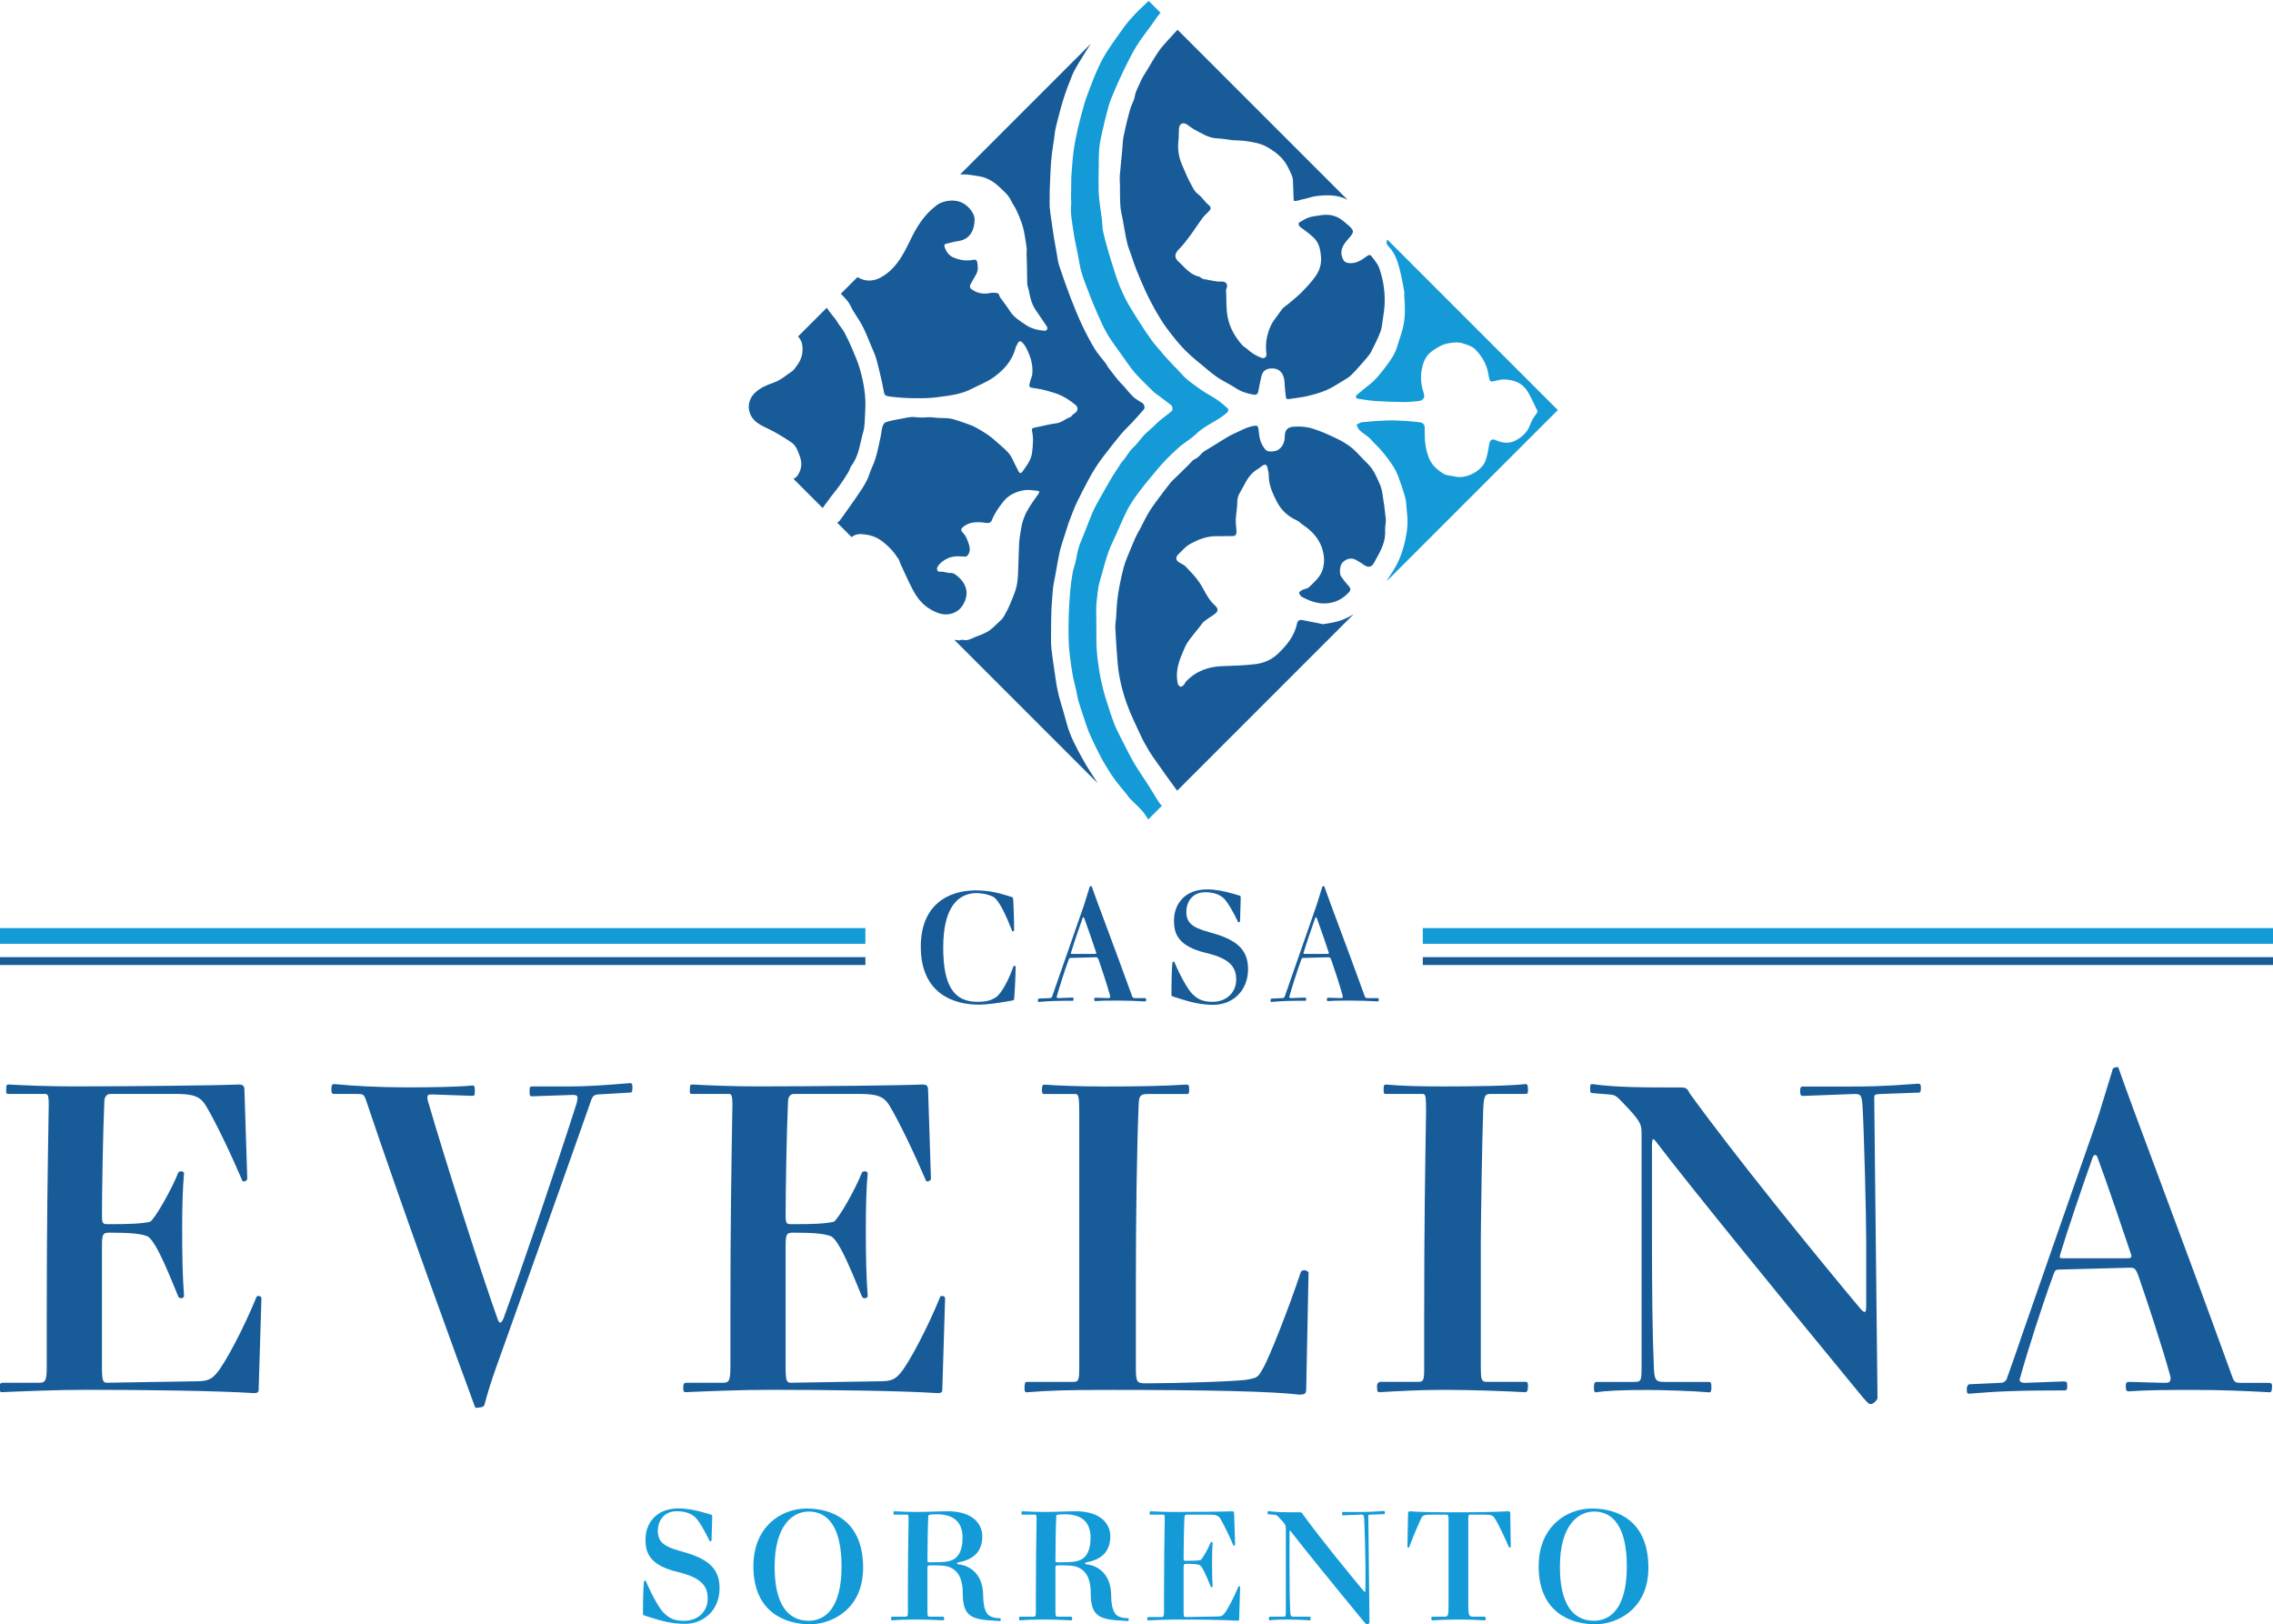 <svg id="svg2" version="1.1" viewBox="0 0 192.92 137.83" xmlns="http://www.w3.org/2000/svg">
 <defs id="defs6">
  <clipPath id="clipPath24">
   <path id="path22" d="M 0,340.16 H 340.16 V 0 H 0 Z"/>
  </clipPath>
 </defs>
 <g id="g8" transform="matrix(1.333 0 0 -1.333 -134.23 330.38)">
  <g id="g10" transform="translate(191.29 188.76)">
   <path id="path12" d="m0 0v-1h62.25v-50.205h-159.75v50.205h62.01v1h-63.01v-52.205h161.75v52.205z" fill="#149bd7"/>
  </g>
  <g id="g14" transform="translate(191.29 186.91)">
   <path id="path16" d="m0 0v-0.5h60.75v-47.5h-156.75v47.5h60.51v0.5h-61.01v-48.5h157.75v48.5z" fill="#175c99"/>
  </g>
  <g id="g18">
   <g id="g20" clip-path="url(#clipPath24)">
    <g id="g26" transform="translate(107.19 170.48)">
     <path id="path28" d="m0 0c0-0.541 0.06-0.571 0.391-0.571 1.412 0 2.073 0.03 2.673 0.151 0.301 0.18 1.382 2.072 1.803 3.154 0.12 0.09 0.24 0.09 0.361-0.03-0.09-1.021-0.121-2.103-0.121-3.635 0-1.743 0.031-3.065 0.121-4.236-0.06-0.121-0.241-0.181-0.361-0.031-0.962 2.374-1.502 3.546-1.953 3.846-0.421 0.18-1.142 0.241-2.434 0.241-0.42 0-0.48-0.091-0.48-0.842v-7.691c0-0.901 0.06-1.022 0.33-1.022l5.439 0.09c0.811 0 1.111 0.031 1.502 0.481 0.571 0.631 1.833 3.065 2.583 4.928 0.151 0.06 0.271 0 0.301-0.091l-0.18-5.888c0-0.121-0.09-0.181-0.301-0.181-2.283 0.151-7.03 0.211-10.636 0.211-1.862 0-4.056-0.091-5.407-0.151-0.091 0-0.151 0.031-0.151 0.271 0 0.3 0.06 0.33 0.241 0.33h2.283c0.391 0 0.48 0.121 0.48 1.022v3.365c0 5.618 0.061 9.223 0.12 12.859 0.031 1.082-0.029 1.142-0.24 1.142h-2.313c-0.15 0-0.15 0.029-0.15 0.24 0 0.33 0.03 0.36 0.15 0.36 1.082-0.06 2.614-0.12 4.146-0.12 3.606 0 9.314 0.06 10.486 0.12 0.331 0 0.39-0.09 0.39-0.42l0.181-5.618c-0.091-0.121-0.181-0.151-0.301-0.121-0.691 1.623-1.742 3.846-2.373 4.868-0.331 0.511-0.722 0.691-1.893 0.691h-4.146c-0.27 0-0.391-0.211-0.391-0.541-0.09-1.953-0.15-5.799-0.15-7.181" fill="#175c99"/>
    </g>
    <g id="g30" transform="translate(137.09 178.68)">
     <path id="path32" d="m0 0c0.842 0 1.953 0.06 3.726 0.21 0.12 0 0.15-0.06 0.15-0.27 0-0.24-0.03-0.331-0.12-0.331l-2.073-0.12c-0.271-0.03-0.33-0.12-0.421-0.33-1.592-4.537-4.116-11.597-6.069-17.065-0.3-0.842-0.51-1.503-0.751-2.404-0.09-0.12-0.3-0.15-0.571-0.15-1.172 3.185-4.537 12.378-6.971 19.619-0.12 0.33-0.179 0.361-0.54 0.361h-1.472c-0.12 0-0.181 0.029-0.181 0.3 0 0.27 0.061 0.33 0.181 0.33 1.172-0.12 2.914-0.21 4.627-0.21 1.682 0 3.274 0.03 4.175 0.12 0.121 0 0.151-0.09 0.151-0.27 0-0.301 0-0.391-0.151-0.391l-2.583 0.09c-0.241 0-0.331-0.03-0.27-0.36 1.201-4.116 3.455-11.147 4.446-13.911 0.12-0.361 0.24-0.33 0.391 0.03 1.081 2.944 3.245 9.284 4.657 13.701 0.09 0.42 0.09 0.51-0.27 0.51l-2.584-0.09c-0.121 0-0.151 0.03-0.151 0.36 0 0.211 0.03 0.271 0.151 0.271z" fill="#175c99"/>
    </g>
    <g id="g34" transform="translate(150.72 170.48)">
     <path id="path36" d="m0 0c0-0.541 0.06-0.571 0.391-0.571 1.412 0 2.073 0.03 2.673 0.151 0.301 0.18 1.382 2.072 1.803 3.154 0.12 0.09 0.24 0.09 0.361-0.03-0.09-1.021-0.121-2.103-0.121-3.635 0-1.743 0.031-3.065 0.121-4.236-0.06-0.121-0.241-0.181-0.361-0.031-0.962 2.374-1.502 3.546-1.953 3.846-0.421 0.18-1.142 0.241-2.434 0.241-0.42 0-0.48-0.091-0.48-0.842v-7.691c0-0.901 0.06-1.022 0.33-1.022l5.439 0.09c0.811 0 1.111 0.031 1.502 0.481 0.571 0.631 1.833 3.065 2.583 4.928 0.151 0.06 0.271 0 0.301-0.091l-0.18-5.888c0-0.121-0.09-0.181-0.301-0.181-2.283 0.151-7.03 0.211-10.636 0.211-1.862 0-4.056-0.091-5.407-0.151-0.091 0-0.151 0.031-0.151 0.271 0 0.3 0.06 0.33 0.241 0.33h2.283c0.391 0 0.48 0.121 0.48 1.022v3.365c0 5.618 0.061 9.223 0.12 12.859 0.031 1.082-0.029 1.142-0.24 1.142h-2.313c-0.15 0-0.15 0.029-0.15 0.24 0 0.33 0.03 0.36 0.15 0.36 1.082-0.06 2.614-0.12 4.146-0.12 3.606 0 9.314 0.06 10.486 0.12 0.331 0 0.39-0.09 0.39-0.42l0.181-5.618c-0.091-0.121-0.181-0.151-0.301-0.121-0.691 1.623-1.742 3.846-2.373 4.868-0.331 0.511-0.722 0.691-1.893 0.691h-4.146c-0.27 0-0.391-0.211-0.391-0.541-0.09-1.953-0.15-5.799-0.15-7.181" fill="#175c99"/>
    </g>
    <g id="g38" transform="translate(173.02 160.83)">
     <path id="path40" d="m0 0c0-0.992 0.061-1.052 0.632-1.052 1.923 0 5.889 0.12 6.489 0.24 0.631 0.121 0.661 0.151 0.961 0.692 0.391 0.631 1.653 3.846 2.434 6.189 0.18 0.15 0.39 0.06 0.481-0.06l-0.15-7.391c0-0.331-0.061-0.391-0.481-0.391-1.593 0.211-6.01 0.301-11.868 0.301-2.794 0-3.935-0.03-5.437-0.151-0.091 0-0.151 0.031-0.151 0.211 0 0.36 0.03 0.451 0.151 0.451h2.973c0.331 0 0.362 0.149 0.362 0.961v16.224c0 0.991-0.061 1.142-0.242 1.142h-1.982c-0.12 0-0.151 0.03-0.151 0.3 0 0.24 0.061 0.3 0.151 0.3 0.751-0.06 2.283-0.12 3.785-0.12 2.134 0 3.846 0.03 5.229 0.12 0.149 0 0.21 0 0.21-0.3 0-0.27-0.031-0.3-0.151-0.3h-2.433c-0.481 0-0.601-0.06-0.631-0.601-0.12-2.974-0.181-7.121-0.181-11.537z" fill="#175c99"/>
    </g>
    <g id="g42" transform="translate(192.7 178.68)">
     <path id="path44" d="m0 0c1.742 0 4.116 0.03 5.138 0.15 0.12 0 0.15-0.09 0.15-0.421 0-0.18-0.03-0.209-0.24-0.209h-2.163c-0.331 0-0.421-0.121-0.451-1.082-0.06-1.563-0.151-7.061-0.151-8.413v-7.871c0-0.781 0.03-0.962 0.361-0.962h2.463c0.121 0 0.181-0.03 0.181-0.24 0-0.33-0.06-0.421-0.181-0.421-1.051 0.06-3.365 0.151-5.107 0.151-1.683 0-3.154-0.091-4.176-0.151-0.091 0-0.15 0.031-0.15 0.361 0 0.24 0.12 0.3 0.24 0.3h2.373c0.361 0 0.391 0.09 0.391 0.962v3.365c0 5.618 0.06 9.223 0.12 12.859 0 1.081-0.029 1.142-0.24 1.142h-2.314c-0.149 0-0.149 0.06-0.149 0.33 0 0.21 0.029 0.27 0.149 0.27 0.992-0.09 2.073-0.12 3.756-0.12" fill="#175c99"/>
    </g>
    <g id="g46" transform="translate(205.22 175.58)">
     <path id="path48" d="m0 0c0 0.691 0 0.841-1.292 2.163-0.36 0.391-0.48 0.391-0.721 0.42l-1.111 0.091c-0.121 0-0.15 0.03-0.15 0.3 0 0.271 0.029 0.271 0.15 0.271 1.562-0.211 3.214-0.211 5.527-0.211 0.451 0 0.482-0.03 0.692-0.42 2.944-4.056 7.752-9.975 10.816-13.64 0.36-0.421 0.391-0.211 0.391 0.15v4.146c0 1.592-0.151 7.511-0.241 8.683-0.06 0.601-0.09 0.691-0.631 0.661l-3.155-0.12c-0.15 0-0.18 0.089-0.18 0.33 0 0.21 0.06 0.27 0.15 0.27h3.065c0.901 0 1.983 0 4.296 0.18 0.121 0 0.18-0.029 0.18-0.27 0-0.3-0.059-0.3-0.21-0.3l-2.403-0.09c-0.331 0-0.36-0.06-0.36-0.271l0.209-19.078c0-0.12-0.27-0.39-0.42-0.39-0.151 0-0.271 0.12-0.902 0.901-5.047 6.129-10.786 13.189-12.709 15.713-0.269 0.361-0.33 0.39-0.33-0.301v-5.588c0-3.485 0.03-6.309 0.12-8.352 0.031-0.841 0.12-0.961 0.661-0.961h2.825c0.15 0 0.179-0.06 0.179-0.361 0-0.27-0.059-0.301-0.149-0.301-1.052 0.091-3.065 0.151-3.937 0.151-1.682 0-2.763-0.06-3.244-0.151-0.12 0-0.15 0.061-0.15 0.271 0 0.3 0.03 0.391 0.18 0.391h2.404c0.42 0 0.45 0.089 0.45 0.961z" fill="#175c99"/>
    </g>
    <g id="g50" transform="translate(236.41 167.92)">
     <path id="path52" d="m0 0c-0.511 1.532-1.562 4.627-2.163 6.25-0.061 0.18-0.21 0.209-0.301 0-0.6-1.683-1.682-4.868-2.073-6.19-0.06-0.24-0.029-0.24 0.181-0.24h3.965c0.301 0 0.391 0 0.391 0.18m-7-5.167c1.563 4.476 3.004 8.652 4.747 13.609 0.271 0.782 0.54 1.743 1.022 3.275 0.029 0.18 0.059 0.271 0.39 0.271 1.022-2.945 3.846-10.276 7.271-19.739 0.12-0.331 0.21-0.361 0.541-0.361h1.742c0.21 0 0.24-0.06 0.24-0.21 0-0.331-0.059-0.391-0.15-0.391-1.592 0.09-3.094 0.15-4.837 0.15-1.443 0-2.884 0-4.147-0.09-0.12 0-0.179 0.06-0.179 0.331 0 0.24 0.059 0.27 0.27 0.27l2.163-0.06c0.361 0 0.421 0.03 0.421 0.361-0.541 1.982-1.562 5.047-2.043 6.429-0.18 0.511-0.27 0.541-0.571 0.541l-4.477-0.12c-0.21 0-0.27-0.03-0.36-0.301-0.722-1.953-1.652-4.867-2.163-6.7 0-0.18 0.18-0.21 0.36-0.21l2.434 0.09c0.21 0 0.24-0.03 0.24-0.331 0-0.18-0.06-0.24-0.15-0.24-2.945 0-4.357-0.06-6.099-0.21-0.091 0-0.15 0.03-0.15 0.27 0 0.211 0.089 0.331 0.179 0.331l1.953 0.09c0.241 0 0.391 0.12 0.452 0.361 0.27 0.751 0.57 1.592 0.901 2.584" fill="#175c99"/>
    </g>
    <g id="g54" transform="translate(141.7 147.16)">
     <path id="path56" d="m0 0c0.032 0.043 0.063 0.064 0.117 0.043 0.394-0.948 0.895-1.8 1.14-2.035 0.362-0.362 0.692-0.511 1.299-0.511 0.916 0 1.502 0.628 1.502 1.406 0 0.714-0.277 1.321-1.917 1.704-1.779 0.426-2.045 1.225-2.045 2.045 0 1.055 0.671 2.002 2.108 2.002 0.523 0 1.076-0.106 1.662-0.277l0.405-0.117c0.075-0.021 0.075-0.064 0.075-0.159l-0.043-1.492c-0.032-0.042-0.064-0.053-0.117-0.042-0.298 0.628-0.704 1.331-0.938 1.534-0.234 0.202-0.575 0.373-1.16 0.373-0.885 0-1.204-0.703-1.204-1.236 0-0.671 0.319-1.001 1.437-1.3 1.567-0.425 2.493-0.969 2.493-2.353 0-1.438-1.033-2.279-2.205-2.279-0.798 0-1.469 0.17-2.225 0.415l-0.299 0.096c-0.117 0.032-0.149 0.042-0.149 0.149 0 0.863 0.021 1.672 0.064 2.034" fill="#149bd7"/>
    </g>
    <g id="g58" transform="translate(150.02 148.09)">
     <path id="path60" d="m0 0c0-2.3 0.788-3.43 2.173-3.43 0.991 0 2.088 0.735 2.088 3.462 0 2.46-0.842 3.493-2.088 3.493-0.99 0-2.173-0.841-2.173-3.525m-1.353 0.042c0 2.503 1.748 3.675 3.398 3.675 1.577 0 3.59-0.745 3.59-3.77 0-2.652-2.003-3.6-3.387-3.6-1.491 0-3.601 0.703-3.601 3.695" fill="#149bd7"/>
    </g>
    <g id="g62" transform="translate(159.75 148.49)">
     <path id="path64" d="m0 0c0-0.096 0.021-0.106 0.139-0.106 0.809 0 1.129 0.01 1.426 0.138 0.363 0.149 0.671 0.543 0.671 1.427 0 0.916-0.479 1.491-1.639 1.491-0.501 0-0.543-0.042-0.543-0.117-0.033-0.639-0.054-2.109-0.054-2.833m-1.246-2.034c0 1.576 0.021 3.408 0.043 4.558 0 0.362 0 0.405-0.097 0.405h-0.808c-0.054 0-0.054 0.032-0.054 0.085 0 0.117 0.011 0.128 0.054 0.128 0.382-0.021 0.925-0.042 1.469-0.042 0.756 0 1.364 0.042 1.928 0.042 1.65 0 2.204-0.852 2.204-1.587 0-0.98-0.564-1.502-1.522-1.661-0.117-0.043-0.117-0.096 0-0.128 0.968-0.118 1.576-0.852 1.576-1.981 0-0.448 0.074-0.874 0.224-1.108 0.117-0.202 0.382-0.341 0.809-0.341 0.064 0 0.085-0.01 0.085-0.064 0-0.117-0.021-0.127-0.106-0.117l-0.619 0.043c-1.309 0.085-1.693 0.458-1.693 1.746 0 0.991-0.362 1.513-0.969 1.683-0.234 0.064-0.564 0.075-1.044 0.075-0.213 0-0.234-0.043-0.234-0.128v-2.801c0-0.33 0.032-0.341 0.149-0.341h0.83c0.065 0 0.086-0.011 0.086-0.139 0-0.064-0.021-0.095-0.064-0.095-0.362 0.021-1.161 0.053-1.778 0.053-0.597 0-1.098-0.022-1.481-0.053-0.032 0-0.054 0.01-0.054 0.106 0 0.107 0.011 0.128 0.054 0.128h0.852c0.149 0 0.16 0.032 0.16 0.341z" fill="#149bd7"/>
    </g>
    <g id="g66" transform="translate(167.9 148.49)">
     <path id="path68" d="m0 0c0-0.096 0.021-0.106 0.139-0.106 0.809 0 1.129 0.01 1.426 0.138 0.363 0.149 0.671 0.543 0.671 1.427 0 0.916-0.478 1.491-1.639 1.491-0.501 0-0.544-0.042-0.544-0.117-0.032-0.639-0.053-2.109-0.053-2.833m-1.246-2.034c0 1.576 0.021 3.408 0.043 4.558 0 0.362 0 0.405-0.097 0.405h-0.808c-0.054 0-0.054 0.032-0.054 0.085 0 0.117 0.011 0.128 0.054 0.128 0.382-0.021 0.925-0.042 1.469-0.042 0.756 0 1.364 0.042 1.928 0.042 1.65 0 2.204-0.852 2.204-1.587 0-0.98-0.564-1.502-1.522-1.661-0.117-0.043-0.117-0.096 0-0.128 0.968-0.118 1.576-0.852 1.576-1.981 0-0.448 0.074-0.874 0.224-1.108 0.117-0.202 0.382-0.341 0.809-0.341 0.064 0 0.085-0.01 0.085-0.064 0-0.117-0.021-0.127-0.106-0.117l-0.619 0.043c-1.309 0.085-1.693 0.458-1.693 1.746 0 0.991-0.362 1.513-0.969 1.683-0.234 0.064-0.564 0.075-1.044 0.075-0.213 0-0.234-0.043-0.234-0.128v-2.801c0-0.33 0.032-0.341 0.149-0.341h0.83c0.065 0 0.086-0.011 0.086-0.139 0-0.064-0.021-0.095-0.064-0.095-0.362 0.021-1.161 0.053-1.778 0.053-0.597 0-1.098-0.022-1.481-0.053-0.032 0-0.054 0.01-0.054 0.106 0 0.107 0.011 0.128 0.054 0.128h0.852c0.149 0 0.16 0.032 0.16 0.341z" fill="#149bd7"/>
    </g>
    <g id="g70" transform="translate(176.06 148.68)">
     <path id="path72" d="m0 0c0-0.192 0.021-0.203 0.139-0.203 0.5 0 0.734 0.011 0.947 0.054 0.106 0.064 0.49 0.734 0.64 1.118 0.042 0.032 0.085 0.032 0.128-0.011-0.033-0.362-0.043-0.745-0.043-1.289 0-0.617 0.01-1.086 0.043-1.501-0.022-0.043-0.086-0.064-0.128-0.011-0.341 0.842-0.534 1.257-0.693 1.364-0.149 0.063-0.405 0.085-0.863 0.085-0.149 0-0.17-0.032-0.17-0.298v-2.727c0-0.32 0.021-0.362 0.117-0.362l1.928 0.032c0.287 0 0.394 0.01 0.532 0.17 0.202 0.224 0.651 1.087 0.916 1.747 0.054 0.021 0.096 0 0.107-0.032l-0.064-2.088c0-0.042-0.032-0.064-0.106-0.064-0.81 0.054-2.493 0.075-3.771 0.075-0.66 0-1.437-0.032-1.917-0.053-0.032 0-0.054 0.011-0.054 0.096 0 0.106 0.022 0.117 0.086 0.117h0.809c0.139 0 0.171 0.042 0.171 0.362v1.193c0 1.992 0.021 3.269 0.043 4.559 0.01 0.383-0.011 0.404-0.086 0.404h-0.819c-0.054 0-0.054 0.011-0.054 0.085 0 0.117 0.011 0.128 0.054 0.128 0.382-0.021 0.925-0.042 1.469-0.042 1.278 0 3.302 0.021 3.717 0.042 0.117 0 0.139-0.032 0.139-0.149l0.063-1.992c-0.032-0.042-0.063-0.053-0.106-0.042-0.245 0.575-0.618 1.363-0.842 1.725-0.117 0.181-0.255 0.245-0.671 0.245h-1.47c-0.095 0-0.138-0.074-0.138-0.192-0.032-0.692-0.053-2.055-0.053-2.545" fill="#149bd7"/>
    </g>
    <g id="g74" transform="translate(182.57 150.49)">
     <path id="path76" d="m0 0c0 0.245 0 0.298-0.458 0.767-0.127 0.138-0.17 0.138-0.255 0.149l-0.394 0.032c-0.042 0-0.053 0.01-0.053 0.106s0.011 0.096 0.053 0.096c0.553-0.074 1.139-0.074 1.96-0.074 0.16 0 0.169-0.011 0.245-0.15 1.044-1.437 2.748-3.535 3.834-4.835 0.128-0.149 0.138-0.074 0.138 0.054v1.469c0 0.565-0.053 2.663-0.085 3.078-0.021 0.213-0.032 0.245-0.223 0.234l-1.119-0.042c-0.053 0-0.064 0.032-0.064 0.117 0 0.075 0.022 0.096 0.053 0.096h1.087c0.319 0 0.703 0 1.523 0.064 0.042 0 0.064-0.011 0.064-0.096 0-0.107-0.022-0.107-0.075-0.107l-0.852-0.032c-0.117 0-0.128-0.021-0.128-0.095l0.075-6.764c0-0.042-0.097-0.138-0.149-0.138-0.054 0-0.096 0.043-0.32 0.32-1.79 2.172-3.824 4.675-4.505 5.57-0.096 0.128-0.118 0.139-0.118-0.107v-1.981c0-1.235 0.011-2.236 0.043-2.96 0.011-0.299 0.043-0.341 0.235-0.341h1.001c0.053 0 0.064-0.022 0.064-0.128 0-0.096-0.021-0.107-0.054-0.107-0.373 0.032-1.086 0.054-1.395 0.054-0.596 0-0.98-0.022-1.15-0.054-0.042 0-0.053 0.022-0.053 0.096 0 0.106 0.011 0.139 0.063 0.139h0.853c0.149 0 0.159 0.031 0.159 0.341z" fill="#149bd7"/>
    </g>
    <g id="g78" transform="translate(196.71 151.63)">
     <path id="path80" d="m0 0c0.117 0.011 0.149-0.032 0.149-0.149l0.032-2.12c-0.021-0.032-0.053-0.053-0.107-0.032-0.265 0.597-0.671 1.481-0.905 1.843-0.117 0.181-0.17 0.245-0.671 0.245h-0.894c-0.128 0-0.128-0.032-0.128-0.405v-5.176c0-0.863 0.01-0.916 0.373-0.916h0.649c0.065 0 0.085-0.032 0.085-0.096 0-0.128-0.02-0.138-0.053-0.138-0.319 0.021-1.001 0.053-1.661 0.053-0.661 0-1.278-0.022-1.683-0.053-0.042 0-0.064 0.021-0.064 0.138 0 0.075 0.011 0.096 0.085 0.096h0.735c0.266 0 0.277 0.043 0.277 0.916v5.176c0 0.351 0 0.405-0.159 0.405h-0.992c-0.425 0-0.51-0.064-0.595-0.245-0.182-0.383-0.534-1.214-0.768-1.843-0.053-0.021-0.074 0-0.106 0.032l0.043 2.12c0 0.117 0.021 0.149 0.138 0.149 0.511-0.053 1.736-0.064 3.014-0.064s2.396 0.022 3.206 0.064" fill="#149bd7"/>
    </g>
    <g id="g82" transform="translate(200.02 148.09)">
     <path id="path84" d="m0 0c0-2.3 0.788-3.43 2.173-3.43 0.991 0 2.088 0.735 2.088 3.462 0 2.46-0.842 3.493-2.088 3.493-0.99 0-2.173-0.841-2.173-3.525m-1.353 0.042c0 2.503 1.748 3.675 3.398 3.675 1.577 0 3.59-0.745 3.59-3.77 0-2.652-2.003-3.6-3.387-3.6-1.491 0-3.601 0.703-3.601 3.695" fill="#149bd7"/>
    </g>
    <g id="g86" transform="translate(162.82 191.16)">
     <path id="path88" d="m0 0c0.691 0 1.32-0.117 1.896-0.298l0.415-0.128c0.043 0 0.075-0.053 0.085-0.202 0.021-0.48 0.053-1.193 0.053-1.939-0.021-0.032-0.074-0.053-0.117-0.032-0.426 1.076-0.852 1.981-1.203 2.183-0.267 0.149-0.714 0.245-1.055 0.245-1.129 0-2.14-0.809-2.14-3.461 0-2.45 0.681-3.462 2.183-3.462 0.628 0 0.905 0.117 1.171 0.288 0.362 0.245 0.831 1.139 1.118 1.971 0.043 0.053 0.107 0.042 0.139-0.011 0-0.533-0.053-1.587-0.096-2.077-0.011-0.064-0.043-0.075-0.106-0.085l-0.309-0.054c-0.533-0.095-1.278-0.212-1.832-0.212-1.587 0-3.696 0.681-3.696 3.695 0 2.663 1.747 3.579 3.494 3.579" fill="#175c99"/>
    </g>
    <g id="g90" transform="translate(170.5 187.18)">
     <path id="path92" d="m0 0c-0.181 0.543-0.554 1.64-0.767 2.215-0.021 0.064-0.075 0.075-0.106 0-0.213-0.596-0.597-1.725-0.735-2.194-0.022-0.085-0.011-0.085 0.064-0.085h1.405c0.107 0 0.139 0 0.139 0.064m-2.481-1.832c0.553 1.587 1.064 3.067 1.682 4.825 0.096 0.277 0.192 0.617 0.362 1.16 0.011 0.064 0.022 0.097 0.139 0.097 0.361-1.044 1.363-3.643 2.577-6.998 0.043-0.117 0.075-0.128 0.192-0.128h0.618c0.074 0 0.085-0.021 0.085-0.074 0-0.117-0.022-0.139-0.053-0.139-0.564 0.032-1.098 0.053-1.715 0.053-0.511 0-1.022 0-1.469-0.031-0.043 0-0.065 0.021-0.065 0.117 0 0.085 0.022 0.096 0.096 0.096l0.767-0.022c0.127 0 0.149 0.011 0.149 0.128-0.192 0.703-0.554 1.789-0.724 2.279-0.064 0.181-0.097 0.192-0.203 0.192l-1.587-0.043c-0.074 0-0.096-0.011-0.127-0.106-0.256-0.693-0.586-1.725-0.767-2.375 0-0.064 0.064-0.075 0.128-0.075l0.863 0.032c0.074 0 0.085-0.01 0.085-0.117 0-0.064-0.022-0.085-0.054-0.085-1.044 0-1.544-0.021-2.162-0.075-0.031 0-0.053 0.011-0.053 0.096 0 0.075 0.031 0.117 0.064 0.117l0.692 0.032c0.085 0 0.139 0.043 0.16 0.128 0.096 0.266 0.202 0.564 0.32 0.916" fill="#175c99"/>
    </g>
    <g id="g94" transform="translate(175.35 186.57)">
     <path id="path96" d="m0 0c0.032 0.043 0.063 0.064 0.117 0.043 0.394-0.948 0.895-1.8 1.14-2.035 0.362-0.362 0.692-0.511 1.299-0.511 0.916 0 1.502 0.628 1.502 1.406 0 0.714-0.277 1.321-1.917 1.704-1.779 0.426-2.045 1.225-2.045 2.045 0 1.055 0.671 2.002 2.109 2.002 0.522 0 1.075-0.106 1.661-0.277l0.405-0.117c0.075-0.021 0.075-0.064 0.075-0.159l-0.043-1.492c-0.032-0.042-0.064-0.053-0.117-0.042-0.298 0.628-0.704 1.331-0.938 1.534-0.234 0.202-0.575 0.373-1.16 0.373-0.885 0-1.204-0.703-1.204-1.236 0-0.671 0.319-1.001 1.437-1.3 1.567-0.425 2.493-0.969 2.493-2.353 0-1.438-1.033-2.279-2.205-2.279-0.798 0-1.469 0.17-2.225 0.415l-0.299 0.096c-0.117 0.032-0.149 0.042-0.149 0.149 0 0.863 0.021 1.672 0.064 2.034" fill="#175c99"/>
    </g>
    <g id="g98" transform="translate(185.31 187.18)">
     <path id="path100" d="m0 0c-0.181 0.543-0.554 1.64-0.767 2.215-0.021 0.064-0.075 0.075-0.106 0-0.213-0.596-0.597-1.725-0.735-2.194-0.022-0.085-0.011-0.085 0.064-0.085h1.405c0.107 0 0.139 0 0.139 0.064m-2.481-1.832c0.553 1.587 1.064 3.067 1.682 4.825 0.096 0.277 0.192 0.617 0.362 1.16 0.011 0.064 0.022 0.097 0.139 0.097 0.361-1.044 1.363-3.643 2.577-6.998 0.043-0.117 0.075-0.128 0.192-0.128h0.618c0.074 0 0.085-0.021 0.085-0.074 0-0.117-0.022-0.139-0.053-0.139-0.564 0.032-1.098 0.053-1.715 0.053-0.511 0-1.022 0-1.469-0.031-0.043 0-0.065 0.021-0.065 0.117 0 0.085 0.022 0.096 0.096 0.096l0.767-0.022c0.127 0 0.149 0.011 0.149 0.128-0.192 0.703-0.554 1.789-0.724 2.279-0.064 0.181-0.097 0.192-0.203 0.192l-1.587-0.043c-0.074 0-0.096-0.011-0.127-0.106-0.256-0.693-0.586-1.725-0.767-2.375 0-0.064 0.064-0.075 0.128-0.075l0.863 0.032c0.074 0 0.085-0.01 0.085-0.117 0-0.064-0.022-0.085-0.054-0.085-1.044 0-1.544-0.021-2.162-0.075-0.031 0-0.053 0.011-0.053 0.096 0 0.075 0.031 0.117 0.064 0.117l0.692 0.032c0.085 0 0.139 0.043 0.16 0.128 0.096 0.266 0.202 0.564 0.32 0.916" fill="#175c99"/>
    </g>
    <g id="g102" transform="translate(174.14 193.56)">
     <path id="path104" d="m0 0c-7e-3 8e-3 -0.015 0.015-0.022 0.022z" fill="#175c99"/>
    </g>
    <g id="g106" transform="translate(151.22 217.36)">
     <path id="path108" d="m0 0 1.86-1.86c0.089 0.151 0.208 0.284 0.308 0.427 0.242 0.345 0.519 0.666 0.766 1.008 0.198 0.272 0.38 0.557 0.556 0.844 0.082 0.134 0.112 0.305 0.206 0.428 0.48 0.633 0.536 1.416 0.745 2.138 0.124 0.427 0.094 0.9 0.127 1.352 0.064 0.899-0.094 1.775-0.333 2.634-0.126 0.455-0.323 0.892-0.507 1.329-0.151 0.358-0.317 0.71-0.501 1.052-0.112 0.207-0.287 0.379-0.404 0.584-0.198 0.344-0.502 0.617-0.699 0.961l-1.833-1.833c0.261-0.269 0.308-0.606 0.281-0.968-0.032-0.43-0.251-0.777-0.512-1.098-0.091-0.112-0.219-0.198-0.339-0.283-0.308-0.216-0.598-0.455-0.965-0.582-0.434-0.149-0.86-0.323-1.205-0.65-0.564-0.535-0.522-1.39 0.095-1.875 0.345-0.271 0.753-0.403 1.124-0.612 0.379-0.213 0.753-0.439 1.111-0.686 0.291-0.2 0.395-0.539 0.515-0.851 0.11-0.286 0.142-0.591 0.041-0.89-0.082-0.239-0.196-0.457-0.437-0.569" fill="#175c99"/>
    </g>
    <g id="g110" transform="translate(185.95 208.31)">
     <path id="path112" d="m0 0c-0.317-0.093-0.647-0.145-0.975-0.197-0.098-0.015-0.207 0.033-0.31 0.053-0.353 0.069-0.705 0.142-1.059 0.206-0.17 0.031-0.285-0.04-0.322-0.218-0.165-0.793-0.644-1.377-1.214-1.923-0.427-0.407-0.93-0.607-1.482-0.672-0.667-0.077-1.342-0.099-2.014-0.119-0.918-0.026-1.721-0.306-2.361-0.984-0.058-0.061-0.08-0.157-0.14-0.216-0.056-0.055-0.151-0.127-0.208-0.112-0.071 0.019-0.156 0.111-0.173 0.185-0.158 0.683 0.016 1.32 0.289 1.94 0.105 0.237 0.189 0.489 0.333 0.7 0.24 0.351 0.52 0.673 0.784 1.007 0.086 0.108 0.157 0.234 0.262 0.319 0.186 0.15 0.389 0.278 0.589 0.409 0.332 0.219 0.366 0.381 0.074 0.645-0.449 0.405-0.641 0.973-0.971 1.451-0.246 0.356-0.554 0.671-0.853 0.987-0.103 0.109-0.257 0.17-0.391 0.249-0.254 0.148-0.283 0.348-0.07 0.548 0.227 0.214 0.431 0.47 0.694 0.62 0.546 0.313 1.129 0.544 1.781 0.522 0.299-0.01 0.598 0.016 0.896 7e-3 0.253-7e-3 0.333 0.062 0.317 0.326-0.015 0.246-0.055 0.492-0.044 0.736 0.017 0.378 0.102 0.753 0.098 1.129-5e-3 0.389 0.235 0.668 0.388 0.971 0.213 0.425 0.468 0.852 0.915 1.104 0.125 0.07 0.226 0.183 0.352 0.249 0.119 0.063 0.225 0.019 0.256-0.126 0.036-0.176 0.091-0.353 0.091-0.529 0-0.623 0.257-1.175 0.53-1.698 0.268-0.514 0.698-0.913 1.25-1.159 0.146-0.065 0.26-0.2 0.397-0.29 0.776-0.514 1.283-1.21 1.344-2.152 0.02-0.318-0.053-0.683-0.205-0.96-0.178-0.324-0.475-0.59-0.749-0.851-0.107-0.102-0.294-0.115-0.437-0.185-0.078-0.039-0.198-0.121-0.193-0.173 0.01-0.09 0.08-0.208 0.16-0.253 0.478-0.265 0.999-0.454 1.542-0.427 0.564 0.029 1.071 0.273 1.462 0.705 0.119 0.131 0.127 0.258-0.011 0.403-0.173 0.184-0.328 0.388-0.476 0.593-0.141 0.195-0.09 0.721 0.071 0.891 0.257 0.271 0.581 0.34 0.881 0.173 0.179-0.1 0.353-0.213 0.521-0.331 0.23-0.16 0.452-0.13 0.593 0.117 0.195 0.346 0.397 0.692 0.547 1.059 0.139 0.341 0.207 0.707 0.183 1.087-0.014 0.222 0.065 0.45 0.043 0.67-0.052 0.541-0.129 1.081-0.214 1.619-0.034 0.215-0.091 0.434-0.18 0.632-0.196 0.442-0.38 0.894-0.732 1.247-0.239 0.239-0.476 0.479-0.706 0.726-0.402 0.433-0.902 0.723-1.426 0.97-0.438 0.206-0.885 0.403-1.344 0.551-0.421 0.136-0.865 0.18-1.315 0.136-0.401-0.038-0.513-0.289-0.515-0.602-1e-3 -0.352-0.124-0.674-0.419-0.863-0.157-0.101-0.397-0.123-0.59-0.103-0.202 0.022-0.308 0.209-0.415 0.391-0.194 0.326-0.208 0.68-0.253 1.033-0.024 0.196-0.092 0.234-0.282 0.203-0.467-0.075-0.868-0.317-1.288-0.503-0.352-0.155-0.673-0.383-1.005-0.582-0.295-0.177-0.587-0.359-0.88-0.54-0.028-0.017-0.056-0.036-0.081-0.058-0.168-0.151-0.288-0.345-0.52-0.44-0.151-0.061-0.257-0.231-0.383-0.353-0.286-0.278-0.571-0.557-0.856-0.836-0.101-0.098-0.21-0.19-0.297-0.299-0.28-0.355-0.556-0.714-0.824-1.079-0.205-0.278-0.41-0.558-0.586-0.854-0.194-0.325-0.354-0.669-0.53-1.004-0.096-0.181-0.207-0.356-0.29-0.543-0.185-0.418-0.359-0.841-0.531-1.265-0.084-0.208-0.166-0.419-0.223-0.635-0.098-0.37-0.184-0.743-0.257-1.118-0.066-0.339-0.122-0.68-0.16-1.023-0.038-0.355-0.046-0.713-0.071-1.069-0.015-0.224-0.061-0.448-0.05-0.67 0.037-0.737 0.084-1.472 0.145-2.207 0.074-0.886 0.28-1.75 0.575-2.584 0.24-0.68 0.562-1.333 0.865-1.989 0.161-0.348 0.345-0.687 0.543-1.015 0.186-0.308 0.402-0.597 0.608-0.893 0.22-0.315 0.441-0.629 0.666-0.94 0.178-0.247 0.358-0.489 0.535-0.73l11.236 11.236c-0.296-0.176-0.601-0.335-0.935-0.433" fill="#175c99"/>
    </g>
    <g id="g114" transform="translate(173.72 243.36)">
     <path id="path116" d="m0 0c-0.137-0.228-0.295-0.449-0.394-0.694-0.124-0.309-0.314-0.587-0.369-0.935-0.048-0.301-0.232-0.577-0.314-0.876-0.152-0.551-0.288-1.107-0.401-1.666-0.061-0.299-0.061-0.609-0.091-0.914-0.051-0.536-0.11-1.072-0.153-1.608-0.016-0.198 6e-3 -0.399 0.01-0.598 7e-3 -0.444-4e-3 -0.89 0.026-1.333 0.019-0.289 0.097-0.575 0.15-0.862 0.089-0.489 0.165-0.982 0.275-1.467 0.065-0.288 0.186-0.563 0.282-0.844s0.182-0.566 0.293-0.842c0.193-0.478 0.39-0.957 0.609-1.424 0.199-0.427 0.414-0.848 0.649-1.257 0.223-0.389 0.458-0.776 0.729-1.134 0.356-0.471 0.724-0.941 1.138-1.36 0.425-0.43 0.909-0.802 1.373-1.193 0.218-0.184 0.44-0.364 0.675-0.525 0.205-0.142 0.43-0.255 0.646-0.381 0.172-0.099 0.352-0.188 0.515-0.3 0.349-0.239 0.739-0.356 1.15-0.426 0.173-0.03 0.267 0.04 0.299 0.208 0.046 0.243 0.088 0.487 0.145 0.727 0.04 0.173 0.069 0.364 0.165 0.502 0.077 0.111 0.243 0.199 0.381 0.219 0.673 0.098 0.964-0.325 0.983-0.922 0.01-0.299 0.051-0.597 0.084-0.894 0.012-0.103 0.071-0.14 0.185-0.121 0.378 0.065 0.765 0.092 1.137 0.18 0.418 0.097 0.837 0.214 1.232 0.379 0.359 0.151 0.69 0.372 1.026 0.573 0.206 0.124 0.423 0.243 0.59 0.409 0.333 0.331 0.64 0.689 0.948 1.045 0.124 0.143 0.245 0.297 0.329 0.466 0.208 0.412 0.422 0.825 0.58 1.258 0.103 0.283 0.109 0.602 0.164 0.904 0.191 1.064 0.106 2.112-0.249 3.127-0.097 0.276-0.316 0.512-0.493 0.756-0.076 0.105-0.159 0.093-0.284 5e-3 -0.345-0.242-0.691-0.501-1.161-0.444-0.235 0.029-0.333 0.128-0.412 0.346-0.187 0.508 0.091 0.864 0.382 1.195 0.384 0.435 0.401 0.517-0.033 0.896-0.163 0.143-0.33 0.287-0.514 0.4-0.38 0.236-0.801 0.278-1.237 0.203-0.241-0.041-0.49-0.059-0.72-0.134-0.21-0.068-0.406-0.19-0.598-0.305-0.105-0.062-0.07-0.222 0.061-0.322 0.132-0.101 0.275-0.19 0.404-0.296 0.179-0.146 0.367-0.288 0.518-0.46 0.272-0.309 0.338-0.7 0.377-1.096 0.045-0.468-0.085-0.898-0.347-1.266-0.258-0.363-0.566-0.694-0.88-1.013-0.264-0.269-0.566-0.501-0.853-0.747-0.07-0.06-0.15-0.109-0.221-0.169-0.066-0.055-0.136-0.109-0.187-0.177-0.148-0.197-0.282-0.406-0.434-0.6-0.257-0.326-0.403-0.698-0.5-1.097-0.094-0.387-0.098-0.775-0.051-1.168 0.02-0.16-0.141-0.283-0.289-0.23-0.348 0.123-0.66 0.308-0.93 0.563-0.101 0.096-0.239 0.154-0.328 0.258-0.456 0.528-0.798 1.103-0.929 1.817-0.102 0.56-0.057 1.114-0.095 1.67-4e-3 0.055 0.033 0.114 0.049 0.171 0.075 0.262-0.108 0.403-0.371 0.389-0.071-3e-3 -0.144-0.015-0.214-4e-3 -0.298 0.048-0.596 0.099-0.892 0.158-0.065 0.012-0.123 0.058-0.183 0.091-0.028 0.016-0.048 0.052-0.076 0.057-0.537 0.108-0.872 0.503-1.231 0.863-0.024 0.023-0.05 0.044-0.074 0.066-0.319 0.28-0.303 0.526-6e-3 0.824 0.256 0.257 0.478 0.551 0.695 0.843 0.28 0.377 0.532 0.776 0.811 1.153 0.121 0.163 0.288 0.292 0.423 0.446 0.129 0.146 0.115 0.251-0.059 0.391-0.238 0.192-0.399 0.483-0.644 0.663-0.263 0.193-0.361 0.473-0.504 0.725-0.198 0.353-0.344 0.735-0.507 1.106-0.22 0.498-0.315 1.013-0.25 1.56 0.032 0.268 0.015 0.542 0.04 0.811 0.028 0.298 0.247 0.403 0.498 0.247 0.158-0.099 0.297-0.231 0.461-0.316 0.473-0.247 0.919-0.557 1.488-0.575 0.329-0.01 0.656-0.082 0.985-0.113 0.269-0.026 0.543-0.014 0.809-0.054 0.477-0.071 0.959-0.141 1.385-0.391 0.541-0.319 1.03-0.691 1.312-1.284 0.134-0.282 0.303-0.546 0.316-0.869 0.017-0.403 0.029-0.807 0.045-1.249 0.167-0.07 0.361 0.043 0.555 0.078 0.294 0.054 0.579 0.172 0.875 0.209 0.68 0.085 1.357 0.095 1.994-0.227l-10.818 10.818c-0.197-0.211-0.396-0.421-0.588-0.637-0.215-0.24-0.438-0.478-0.619-0.743-0.268-0.392-0.503-0.806-0.748-1.213" fill="#175c99"/>
    </g>
    <g id="g118" transform="translate(189.67 211.98)">
     <path id="path120" d="m0 0c-0.155-0.306-0.344-0.596-0.533-0.883-0.054-0.082-0.102-0.163-0.139-0.245l10.89 10.889-10.854 10.854c-0.076-0.141-0.074-0.285 0.047-0.405 0.485-0.48 0.645-1.108 0.797-1.737 0.092-0.381 0.158-0.767 0.228-1.152 0.017-0.09-4e-3 -0.186 3e-3 -0.278 0.054-0.674 0.078-1.349-0.076-2.011-0.095-0.407-0.25-0.8-0.364-1.204-0.14-0.494-0.435-0.901-0.735-1.3-0.328-0.436-0.663-0.869-1.107-1.203-0.253-0.19-0.495-0.397-0.737-0.602-0.038-0.033-0.074-0.108-0.062-0.149s0.083-0.084 0.133-0.092c0.374-0.056 0.748-0.124 1.124-0.148 0.59-0.039 1.181-0.056 1.772-0.064 0.3-3e-3 0.6 0.034 0.899 0.054 0.346 0.024 0.501 0.21 0.386 0.539-0.155 0.447-0.202 0.918-0.138 1.359 0.071 0.492 0.232 0.983 0.706 1.312 0.307 0.213 0.606 0.4 0.973 0.469 0.327 0.061 0.64 0.108 0.982-8e-3 0.289-0.097 0.58-0.173 0.79-0.396 0.409-0.433 0.709-0.93 0.806-1.53 0.02-0.124 0.049-0.247 0.08-0.368 0.028-0.113 0.104-0.138 0.215-0.116 0.241 0.049 0.484 0.131 0.724 0.124 0.558-0.016 1.077-0.191 1.414-0.664 0.214-0.3 0.354-0.653 0.527-0.984 0.021-0.041 0.034-0.087 0.056-0.128 0.161-0.29 0.144-0.276-0.047-0.534-0.14-0.189-0.247-0.41-0.33-0.631-0.16-0.425-0.471-0.696-0.846-0.914-0.444-0.259-0.889-0.203-1.333-6e-3 -0.206 0.092-0.345 0.016-0.39-0.21-0.077-0.376-0.117-0.768-0.255-1.122-0.265-0.677-1.281-1.163-1.945-0.986-0.231 0.061-0.501 0.044-0.694 0.161-0.412 0.252-0.782 0.559-0.968 1.046-0.194 0.506-0.259 1.023-0.255 1.556 0 0.107 2e-3 0.214-1e-3 0.321-4e-3 0.236-0.114 0.35-0.347 0.371-0.271 0.025-0.541 0.064-0.813 0.078-0.404 0.022-0.809 0.048-1.213 0.035-0.537-0.017-1.074-0.059-1.609-0.111-0.124-0.012-0.24-0.106-0.36-0.162 0.063-0.12 0.101-0.266 0.195-0.353 0.188-0.175 0.412-0.311 0.61-0.476 0.11-0.093 0.192-0.218 0.298-0.318 0.455-0.426 0.84-0.912 1.185-1.429 0.147-0.22 0.27-0.463 0.363-0.711 0.171-0.454 0.335-0.913 0.456-1.382 0.076-0.293 0.063-0.608 0.102-0.912 0.077-0.6 0.025-1.184-0.109-1.777-0.117-0.511-0.266-1.003-0.501-1.467" fill="#149bd7"/>
    </g>
    <g id="g122" transform="translate(174.53 196.71)">
     <path id="path124" d="m0 0c-0.24 0.358-0.452 0.735-0.684 1.099-0.304 0.477-0.632 0.94-0.92 1.427-0.26 0.438-0.485 0.898-0.717 1.352-0.196 0.385-0.402 0.767-0.561 1.167-0.188 0.475-0.333 0.968-0.491 1.455-0.076 0.233-0.151 0.468-0.208 0.706-0.095 0.399-0.193 0.798-0.258 1.202-0.075 0.466-0.133 0.936-0.165 1.406-0.029 0.429-0.014 0.861-0.019 1.292-4e-3 0.411-0.012 0.822-0.011 1.233 1e-3 0.186 9e-3 0.373 0.033 0.558 0.054 0.407 0.073 0.827 0.19 1.216 0.255 0.844 0.43 1.714 0.822 2.516 0.324 0.661 0.584 1.354 0.917 2.009 0.211 0.417 0.486 0.807 0.768 1.183 0.378 0.503 0.785 0.984 1.188 1.467 0.194 0.233 0.4 0.457 0.615 0.672 0.273 0.272 0.55 0.542 0.845 0.789 0.315 0.263 0.685 0.466 0.974 0.752 0.524 0.518 1.217 0.768 1.786 1.208 0.069 0.053 0.135 0.109 0.199 0.168 0.096 0.089 0.103 0.201 0.012 0.282-0.202 0.18-0.408 0.357-0.63 0.511-0.254 0.175-0.529 0.32-0.791 0.484-0.162 0.102-0.321 0.209-0.474 0.322-0.252 0.185-0.512 0.364-0.744 0.572-0.211 0.188-0.39 0.412-0.585 0.619-0.045 0.048-0.099 0.087-0.144 0.135-0.232 0.248-0.463 0.497-0.693 0.748-0.04 0.044-0.071 0.097-0.109 0.143-0.217 0.259-0.449 0.505-0.648 0.776-0.256 0.348-0.491 0.711-0.725 1.075-0.256 0.396-0.507 0.796-0.746 1.203-0.144 0.245-0.266 0.504-0.386 0.762-0.107 0.229-0.205 0.463-0.291 0.7-0.104 0.285-0.194 0.576-0.286 0.865-0.097 0.304-0.197 0.607-0.284 0.914-0.132 0.465-0.267 0.929-0.372 1.4-0.056 0.251-0.047 0.515-0.078 0.772-0.036 0.304-0.089 0.607-0.125 0.911-0.036 0.31-0.077 0.621-0.084 0.932-0.012 0.511 0 1.022 7e-3 1.532 5e-3 0.379-1e-3 0.76 0.032 1.137 0.026 0.309 0.088 0.616 0.156 0.919 0.132 0.584 0.268 1.167 0.426 1.744 0.08 0.294 0.198 0.58 0.318 0.86 0.219 0.512 0.44 1.024 0.684 1.523 0.251 0.512 0.505 1.025 0.804 1.51 0.279 0.454 0.618 0.87 0.93 1.304 0.178 0.247 0.342 0.506 0.535 0.74 0.016 0.018 0.036 0.033 0.052 0.051l-0.758 0.759c-0.293-0.283-0.597-0.556-0.877-0.85-0.247-0.26-0.483-0.534-0.695-0.823-0.382-0.522-0.759-1.049-1.107-1.595-0.229-0.359-0.423-0.745-0.598-1.135-0.209-0.465-0.383-0.946-0.567-1.421-0.087-0.228-0.175-0.457-0.241-0.691-0.147-0.522-0.294-1.044-0.416-1.572-0.112-0.486-0.213-0.976-0.279-1.47-0.074-0.552-0.102-1.11-0.149-1.666-3e-3 -0.032 1e-3 -0.064 1e-3 -0.096-6e-3 -0.402-0.013-0.804-0.016-1.206-1e-3 -0.141 0.021-0.284 7e-3 -0.423-0.062-0.567 0.064-1.121 0.138-1.674 0.095-0.704 0.283-1.394 0.394-2.097 0.094-0.597 0.324-1.146 0.533-1.703 0.191-0.509 0.396-1.013 0.615-1.51 0.198-0.447 0.397-0.896 0.645-1.316 0.259-0.438 0.576-0.841 0.869-1.259 0.207-0.295 0.41-0.592 0.626-0.88 0.137-0.182 0.286-0.358 0.445-0.522 0.328-0.339 0.664-0.671 1.003-0.999 0.09-0.088 0.204-0.151 0.306-0.227 0.259-0.196 0.516-0.394 0.775-0.589 0.115-0.086 0.15-0.316 0.039-0.41-0.239-0.2-0.496-0.379-0.737-0.577-0.152-0.126-0.285-0.273-0.43-0.407-0.201-0.186-0.416-0.357-0.603-0.556-0.234-0.248-0.419-0.545-0.671-0.77-0.284-0.253-0.424-0.605-0.682-0.872-0.109-0.113-0.177-0.265-0.265-0.398-0.12-0.183-0.251-0.359-0.361-0.547-0.275-0.466-0.545-0.934-0.808-1.406-0.17-0.306-0.344-0.613-0.481-0.934-0.254-0.597-0.469-1.211-0.724-1.807-0.147-0.345-0.232-0.697-0.292-1.064-0.052-0.315-0.177-0.617-0.235-0.931-0.073-0.389-0.125-0.783-0.159-1.177-0.046-0.528-0.074-1.058-0.094-1.587-0.016-0.44-0.014-0.88-9e-3 -1.32 3e-3 -0.268 0.017-0.536 0.04-0.802 0.027-0.3 0.064-0.6 0.107-0.898 0.043-0.309 0.091-0.618 0.151-0.924 0.047-0.241 0.119-0.477 0.173-0.717 0.055-0.244 0.086-0.493 0.155-0.731 0.118-0.407 0.254-0.808 0.39-1.208 0.109-0.322 0.211-0.647 0.35-0.956 0.219-0.491 0.455-0.975 0.706-1.451 0.188-0.356 0.404-0.698 0.62-1.038 0.133-0.21 0.285-0.41 0.439-0.607 0.186-0.238 0.384-0.467 0.574-0.701 0.072-0.089 0.129-0.191 0.209-0.273 0.252-0.256 0.524-0.494 0.762-0.762 0.151-0.17 0.275-0.365 0.396-0.56l0.877 0.877c-0.061 0.044-0.117 0.1-0.155 0.156" fill="#149bd7"/>
    </g>
    <g id="g126" transform="translate(166.16 215.43)">
     <path id="path128" d="m0 0c-0.135-0.228-0.243-0.477-0.328-0.729-0.075-0.221-0.108-0.457-0.148-0.689-0.04-0.233-0.081-0.467-0.095-0.702-0.026-0.453-0.028-0.906-0.049-1.359-0.022-0.447-9e-3 -0.902-0.095-1.337-0.081-0.407-0.257-0.799-0.416-1.187-0.119-0.29-0.265-0.571-0.423-0.842-0.08-0.137-0.208-0.249-0.327-0.358-0.229-0.209-0.444-0.447-0.707-0.6-0.324-0.186-0.699-0.281-1.036-0.446-0.187-0.092-0.354-0.116-0.551-0.068-0.072 0.018-0.16-0.043-0.236-0.034-0.096 0.013-0.194 0.023-0.292 0.035l9.134-9.134c-0.336 0.519-0.679 1.034-0.976 1.574-0.393 0.713-0.782 1.431-0.996 2.227-0.128 0.475-0.263 0.947-0.406 1.418-0.147 0.485-0.242 0.98-0.31 1.482-0.085 0.621-0.19 1.24-0.259 1.863-0.037 0.341-0.026 0.688-0.025 1.032 1e-3 0.482 9e-3 0.963 0.023 1.443 6e-3 0.244 0.032 0.487 0.051 0.73 0.019 0.254 0.032 0.508 0.065 0.76 0.026 0.208 0.079 0.413 0.117 0.62 0.096 0.523 0.178 1.048 0.29 1.567 0.068 0.316 0.18 0.623 0.276 0.933 0.097 0.31 0.197 0.62 0.298 0.929 0.025 0.078 0.055 0.156 0.086 0.233 0.138 0.345 0.261 0.697 0.42 1.032 0.228 0.48 0.477 0.951 0.725 1.421 0.14 0.266 0.289 0.527 0.45 0.781s0.334 0.502 0.517 0.741c0.365 0.477 0.732 0.953 1.117 1.414 0.232 0.278 0.501 0.524 0.747 0.789 0.252 0.272 0.501 0.546 0.74 0.829 0.075 0.088 6e-3 0.314-0.087 0.375-0.202 0.133-0.422 0.247-0.598 0.41-0.223 0.207-0.408 0.456-0.612 0.684-0.115 0.129-0.245 0.245-0.354 0.378-0.214 0.263-0.42 0.532-0.624 0.802-0.065 0.086-0.108 0.189-0.173 0.275-0.235 0.312-0.505 0.602-0.706 0.934-0.29 0.481-0.551 0.981-0.79 1.49-0.263 0.562-0.501 1.137-0.724 1.717-0.263 0.687-0.507 1.382-0.739 2.08-0.082 0.245-0.105 0.511-0.152 0.768-0.058 0.314-0.118 0.629-0.169 0.945-0.067 0.417-0.128 0.836-0.187 1.255-0.035 0.246-0.073 0.493-0.09 0.741-0.015 0.215-4e-3 0.432-3e-3 0.648 1e-3 0.178-2e-3 0.356 6e-3 0.534 0.026 0.589 0.041 1.18 0.089 1.767 0.039 0.476 0.118 0.948 0.184 1.422 0.035 0.254 0.06 0.511 0.121 0.759 0.144 0.578 0.288 1.157 0.466 1.725 0.163 0.523 0.355 1.039 0.565 1.546 0.129 0.311 0.307 0.603 0.482 0.893 0.227 0.377 0.467 0.746 0.706 1.116l-8.321-8.321c0.154 1e-3 0.308 6e-3 0.462-7e-3 0.252-0.022 0.502-0.078 0.754-0.113 0.287-0.04 0.549-0.152 0.793-0.299 0.153-0.092 0.297-0.204 0.428-0.326 0.309-0.288 0.643-0.555 0.824-0.958 0.08-0.178 0.206-0.335 0.292-0.511 0.262-0.538 0.473-1.093 0.562-1.689 0.04-0.261 0.089-0.521 0.122-0.783 0.013-0.109-0.011-0.222-8e-3 -0.333 6e-3 -0.291 0.021-0.581 0.026-0.872 8e-3 -0.357 1e-3 -0.715 0.016-1.072 6e-3 -0.127 0.063-0.251 0.089-0.378 0.092-0.436 0.172-0.877 0.428-1.258 0.217-0.322 0.436-0.642 0.654-0.964 0.038-0.056 0.082-0.113 0.105-0.176 0.037-0.104-0.056-0.224-0.159-0.215-0.433 0.036-0.857 0.133-1.214 0.379-0.361 0.247-0.746 0.473-0.995 0.861-0.193 0.302-0.416 0.585-0.626 0.876-8e-3 0.01-0.014 0.021-0.02 0.032-0.043 0.084-0.072 0.226-0.13 0.24-0.159 0.037-0.336 0.049-0.495 0.017-0.471-0.097-0.89-5e-3 -1.254 0.3-0.041 0.034-0.035 0.173-2e-3 0.239 0.111 0.223 0.246 0.433 0.368 0.649 0.142 0.251 0.111 0.52 0.065 0.785-0.021 0.123-0.108 0.168-0.239 0.141-0.447-0.092-0.89-0.02-1.292 0.156-0.267 0.118-0.462 0.378-0.549 0.682-0.03 0.102 0.01 0.166 0.12 0.189 0.248 0.053 0.493 0.129 0.744 0.163 0.796 0.109 1.045 0.752 1.051 1.369 4e-3 0.473-0.51 1.01-0.966 1.144-0.421 0.123-0.809 0.072-1.197-0.08-0.125-0.049-0.238-0.138-0.345-0.222-0.64-0.503-1.086-1.157-1.451-1.875-0.228-0.45-0.436-0.914-0.703-1.341-0.347-0.554-0.789-1.047-1.38-1.342-0.455-0.227-0.953-0.228-1.412 0.055l-2e-3 2e-3 -1.061-1.061c0.153-0.152 0.305-0.305 0.437-0.474 0.147-0.188 0.233-0.422 0.358-0.629 0.174-0.29 0.371-0.565 0.534-0.86 0.142-0.256 0.254-0.529 0.371-0.798 0.132-0.303 0.248-0.612 0.384-0.912 0.2-0.446 0.288-0.923 0.406-1.391 0.082-0.322 0.155-0.647 0.212-0.974 0.078-0.445 0.068-0.466 0.526-0.52 0.474-0.055 0.953-0.086 1.43-0.092 0.483-6e-3 0.972-4e-3 1.449 0.059 0.766 0.101 1.542 0.176 2.245 0.548 0.447 0.236 0.935 0.412 1.343 0.701 0.673 0.476 1.226 1.074 1.434 1.913 0.014 0.055 0.052 0.103 0.076 0.156 0.141 0.31 0.234 0.332 0.447 0.059 0.124-0.158 0.215-0.348 0.295-0.534 0.187-0.44 0.293-0.9 0.242-1.382-0.012-0.117-0.072-0.229-0.104-0.346-0.035-0.127-0.073-0.255-0.088-0.385-3e-3 -0.035 0.068-0.105 0.115-0.114 0.262-0.054 0.531-0.077 0.79-0.142 0.487-0.123 0.975-0.255 1.412-0.514 0.223-0.133 0.437-0.287 0.636-0.454 0.195-0.163 0.14-0.421-0.088-0.544-0.072-0.039-0.126-0.111-0.187-0.169-0.013-0.013-0.021-0.037-0.036-0.042-0.328-0.107-0.579-0.375-0.945-0.412-0.32-0.033-0.633-0.121-0.949-0.185-0.144-0.029-0.288-0.059-0.431-0.09-0.128-0.028-0.171-0.085-0.137-0.233 0.099-0.441 0.054-0.884 3e-3 -1.33-0.056-0.493-0.346-0.856-0.618-1.234-0.089-0.124-0.173-0.122-0.245 0.014-0.089 0.17-0.173 0.342-0.26 0.513-0.089 0.175-0.163 0.362-0.274 0.523-0.104 0.151-0.24 0.284-0.375 0.411-0.19 0.179-0.397 0.339-0.589 0.518-0.356 0.331-0.774 0.578-1.192 0.814-0.313 0.178-0.673 0.273-1.013 0.401-0.111 0.041-0.228 0.067-0.339 0.107-0.45 0.162-0.926 0.076-1.387 0.149-0.206 0.033-0.424-3e-3 -0.636-3e-3 -0.146 0-0.294-7e-3 -0.437 0.015-0.388 0.06-0.753-0.064-1.125-0.124-0.282-0.046-0.566-0.104-0.835-0.196-0.091-0.031-0.173-0.174-0.204-0.282-0.06-0.208-0.07-0.43-0.118-0.643-0.147-0.645-0.246-1.303-0.534-1.912-0.141-0.297-0.215-0.628-0.369-0.917-0.194-0.365-0.431-0.709-0.665-1.051-0.335-0.489-0.686-0.968-1.03-1.451-0.048-0.068-0.11-0.099-0.171-0.134l0.921-0.921c0.158 0.125 0.358 0.201 0.563 0.193 0.425-0.018 0.835-0.107 1.192-0.328 0.27-0.167 0.513-0.39 0.738-0.619 0.19-0.193 0.341-0.426 0.499-0.649 0.048-0.068 0.058-0.161 0.095-0.239 0.276-0.591 0.531-1.194 0.841-1.767 0.252-0.467 0.591-0.892 1.054-1.166 0.432-0.255 0.893-0.456 1.429-0.283 0.441 0.142 0.685 0.461 0.832 0.864 0.064 0.174 0.095 0.379 0.072 0.562-0.049 0.383-0.267 0.686-0.559 0.933-0.14 0.119-0.271 0.228-0.489 0.218-0.209-9e-3 -0.41 0.11-0.64 0.075-0.154-0.024-0.241 0.178-0.154 0.314 0.047 0.074 0.099 0.147 0.161 0.207 0.357 0.346 0.786 0.496 1.282 0.458 0.118-9e-3 0.236-0.011 0.387-0.017 0.229 0.194 0.281 0.447 0.156 0.813-0.087 0.253-0.164 0.496-0.366 0.7-0.191 0.193-0.116 0.305 0.112 0.455 0.296 0.196 0.614 0.231 0.947 0.224 0.184-4e-3 0.367-0.054 0.551-0.052 0.072 1e-3 0.182 0.071 0.208 0.137 0.184 0.461 0.455 0.863 0.768 1.247 0.341 0.42 0.798 0.615 1.298 0.702 0.275 0.047 0.571-3e-3 0.854-0.034 0.149-0.017 0.145-0.085 0.059-0.205-0.226-0.315-0.451-0.632-0.649-0.965" fill="#175c99"/>
    </g>
   </g>
  </g>
 </g>
</svg>
